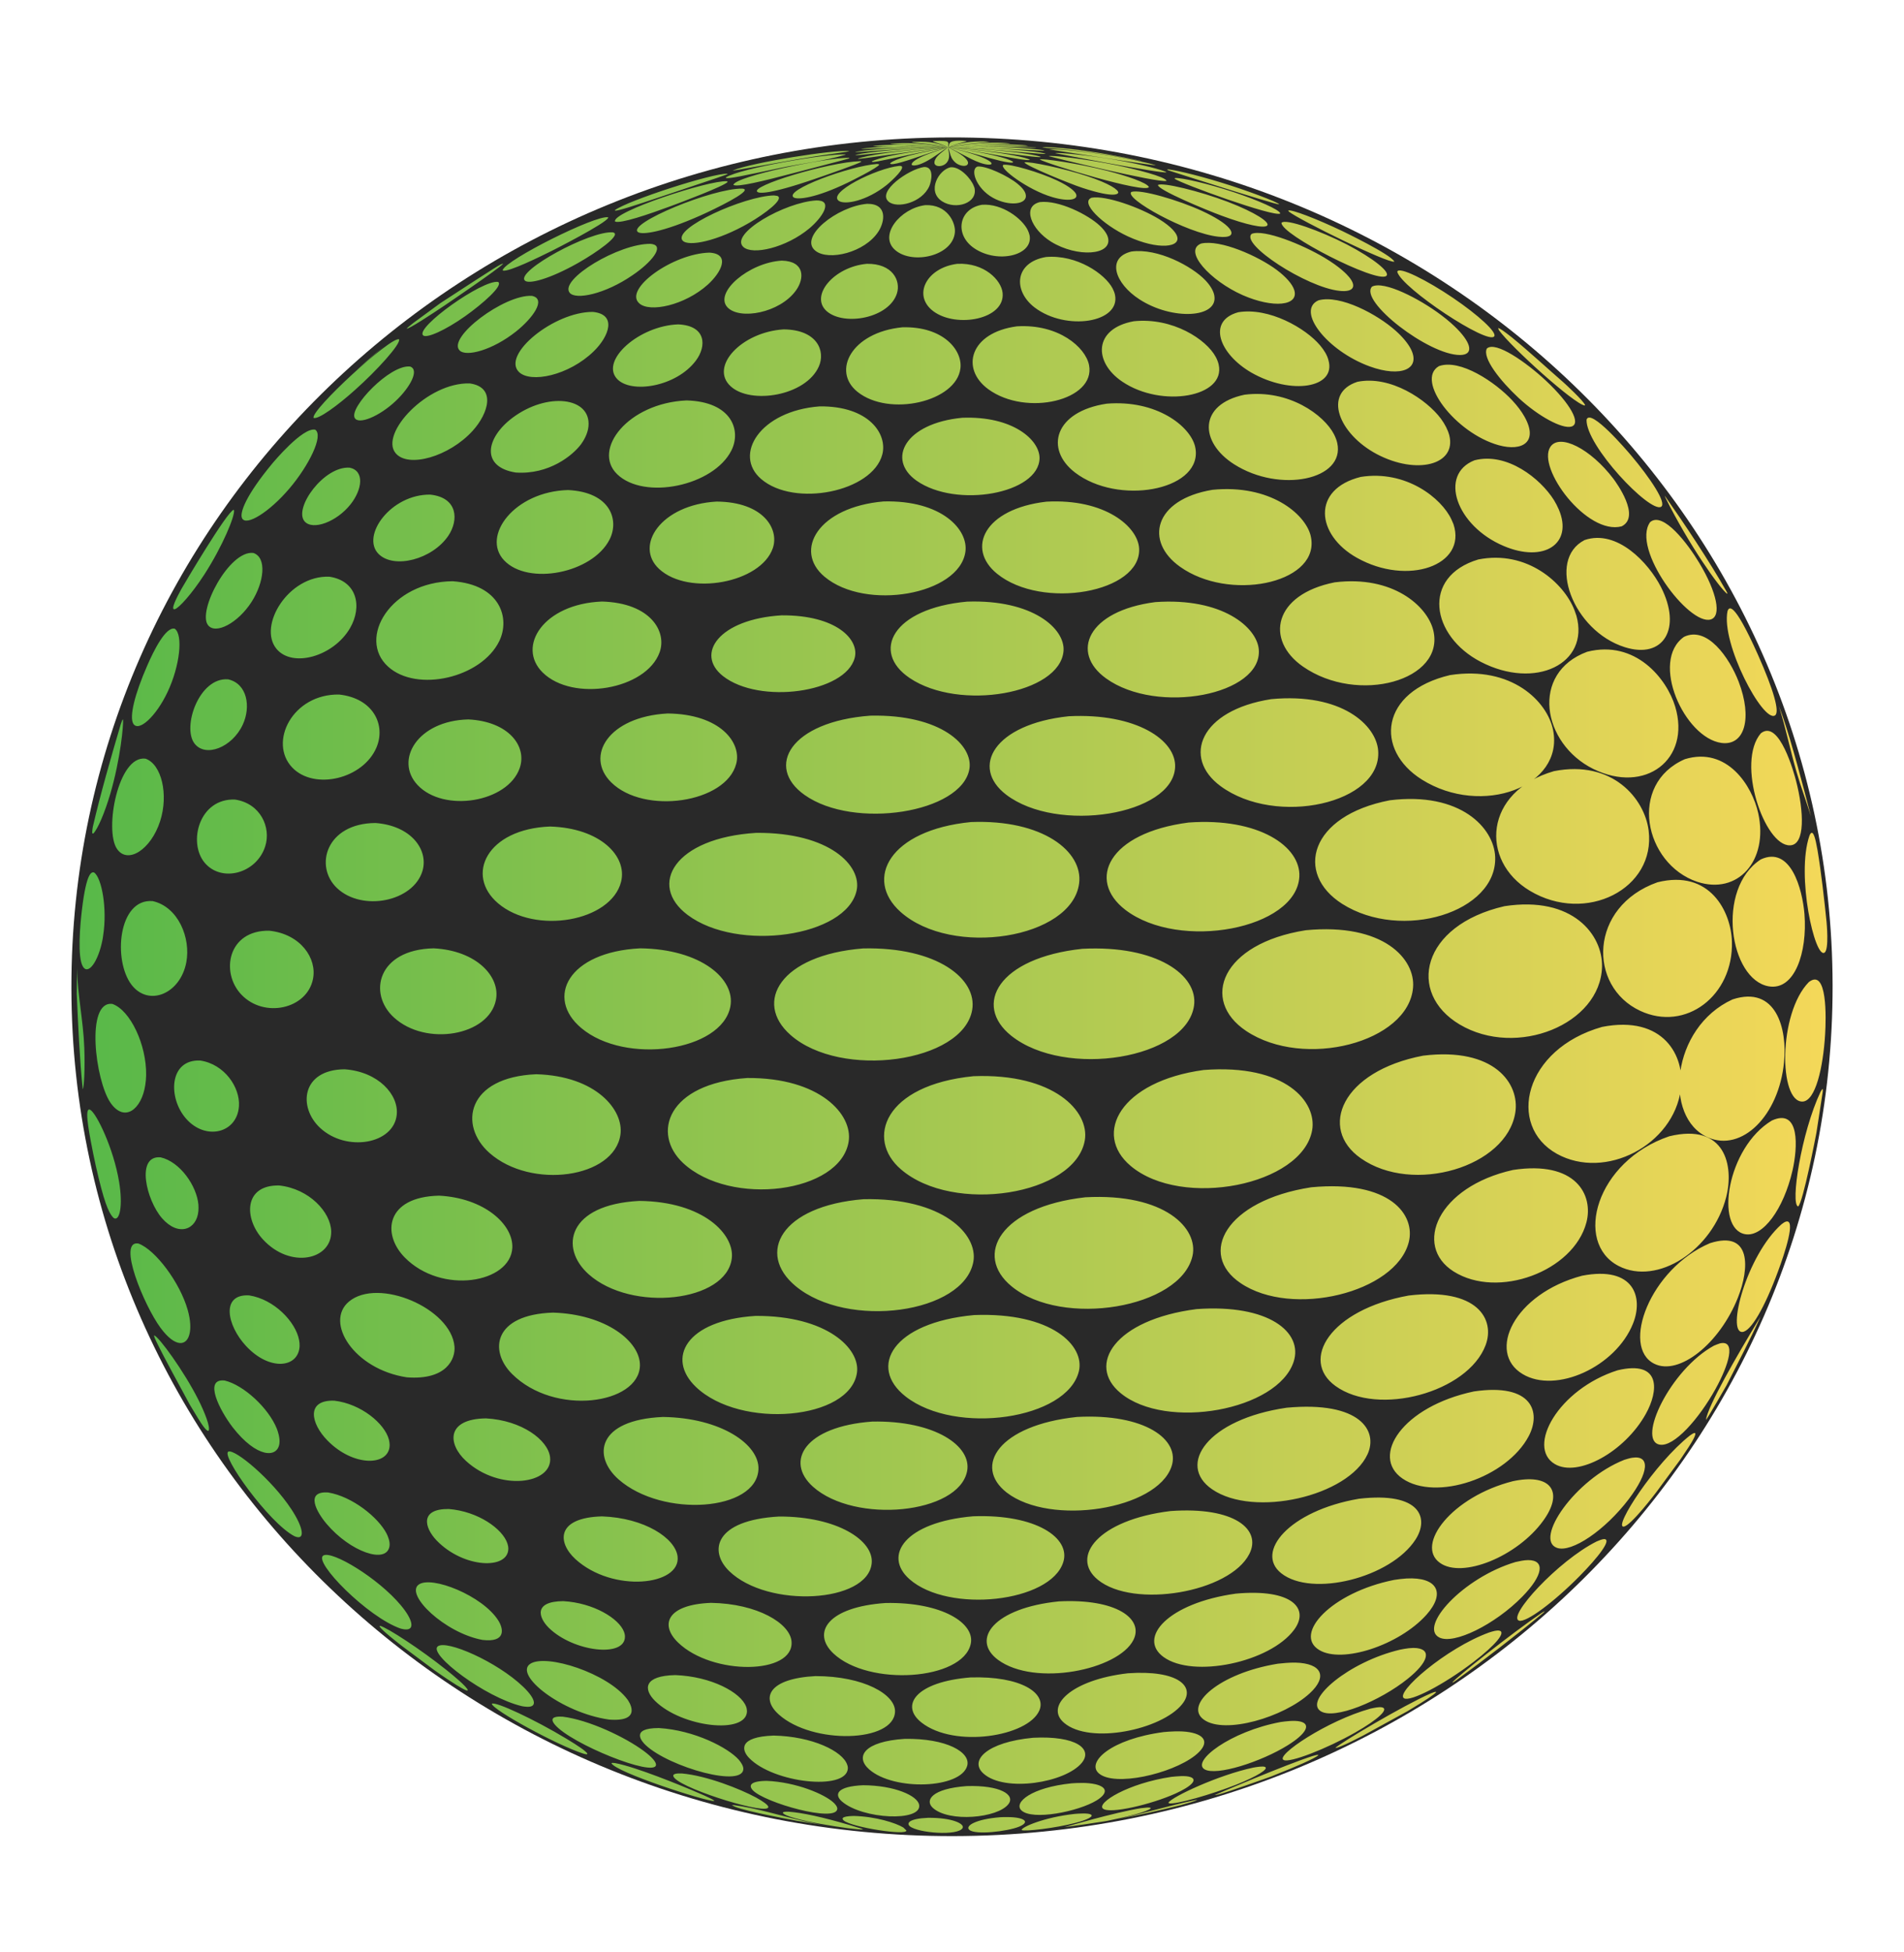 <svg xmlns="http://www.w3.org/2000/svg" width="40" height="41" viewBox="0 0 40 41" fill="none"><path d="M20.029 38.558C30.246 38.541 38.516 30.543 38.5 20.692C38.484 10.842 30.189 2.87 19.971 2.886C9.754 2.903 1.484 10.902 1.5 20.752C1.516 30.602 9.811 38.574 20.029 38.558Z" fill="#292929"></path><path d="M9.345 6.412C9.063 6.601 8.584 6.917 8.543 6.901C8.564 6.879 8.576 6.866 8.655 6.805L8.69 6.777L9.256 6.363C10.509 5.547 10.509 5.547 10.572 5.537C10.484 5.642 9.355 6.404 9.345 6.412ZM9.771 6.641C10.139 6.381 10.585 5.989 10.463 5.92C10.134 5.871 8.721 6.879 8.888 7.042C8.959 7.113 9.355 6.935 9.771 6.641ZM10.839 6.963C11.184 6.69 11.491 6.277 11.174 6.213C10.59 6.182 9.385 7.093 9.657 7.361C9.796 7.498 10.344 7.355 10.839 6.963ZM20.177 7.735C20.223 7.358 19.822 6.85 18.957 6.873C17.887 6.978 17.469 7.794 18.016 8.23C18.681 8.761 20.094 8.437 20.177 7.735ZM22.879 7.667C22.805 7.292 22.237 6.799 21.364 6.853C20.38 6.983 20.17 7.74 20.763 8.174C21.56 8.755 23.023 8.406 22.879 7.667ZM25.542 7.498C25.346 7.128 24.636 6.662 23.82 6.746C22.973 6.899 22.967 7.605 23.579 8.016C24.408 8.574 25.752 8.337 25.603 7.659C25.593 7.608 25.567 7.544 25.542 7.498ZM27.733 7.253C27.429 6.891 26.66 6.45 26.014 6.557C25.352 6.738 25.613 7.434 26.29 7.825C27.125 8.302 28.078 8.149 27.908 7.562C27.883 7.463 27.822 7.358 27.733 7.253ZM29.326 6.95C28.938 6.601 28.154 6.182 27.698 6.307C27.221 6.524 27.878 7.368 28.776 7.695C29.435 7.934 29.861 7.751 29.635 7.32C29.575 7.207 29.463 7.072 29.326 6.95ZM30.272 6.613C29.826 6.277 29.075 5.887 28.824 6.019C28.542 6.317 30.013 7.46 30.675 7.455C30.954 7.452 30.926 7.225 30.607 6.901C30.544 6.838 30.434 6.733 30.272 6.613ZM12.475 7.376C12.797 7.062 12.967 6.598 12.452 6.55C11.64 6.547 10.54 7.442 10.899 7.809C11.143 8.054 11.95 7.888 12.475 7.376ZM14.62 7.572C14.846 7.271 14.841 6.838 14.248 6.812C13.428 6.84 12.612 7.565 12.959 7.952C13.248 8.276 14.207 8.126 14.62 7.572ZM17.202 7.697C17.347 7.373 17.169 6.922 16.462 6.917C15.576 6.973 14.899 7.702 15.351 8.113C15.769 8.498 16.926 8.317 17.202 7.697ZM30.526 6.256C29.993 5.894 29.379 5.581 29.354 5.708C29.445 6.05 31.274 7.261 31.393 7.06C31.444 6.973 31.063 6.621 30.526 6.256ZM7.496 7.766L7.455 7.802C7.638 7.644 7.884 7.432 8.066 7.271C7.8 7.493 7.618 7.656 7.496 7.766ZM6.083 10.255C6.484 9.783 6.806 9.143 6.621 9.023C6.357 8.97 5.743 9.707 5.718 9.737C5.167 10.4 5.033 10.768 5.084 10.88C5.165 11.063 5.662 10.752 6.083 10.255ZM7.366 10.589C7.61 10.28 7.663 9.888 7.346 9.821C6.803 9.783 6.164 10.673 6.398 10.948C6.568 11.147 7.075 10.959 7.366 10.589ZM20.281 11.591C20.35 11.127 19.789 10.5 18.564 10.53C17.192 10.648 16.662 11.558 17.322 12.111C18.186 12.836 20.149 12.491 20.281 11.591ZM23.931 11.517C23.906 11.061 23.216 10.467 21.983 10.535C20.677 10.686 20.291 11.515 20.946 12.048C21.89 12.815 23.982 12.443 23.931 11.517ZM27.533 11.242C27.414 10.785 26.676 10.166 25.471 10.286C24.238 10.492 24.043 11.372 24.791 11.902C25.816 12.632 27.647 12.262 27.551 11.344C27.548 11.313 27.54 11.272 27.533 11.242ZM30.493 10.91C30.285 10.461 29.537 9.865 28.588 10.015C27.546 10.273 27.649 11.234 28.507 11.714C29.569 12.31 30.82 11.877 30.536 11.01C30.523 10.979 30.505 10.941 30.493 10.91ZM32.646 10.502C32.362 10.048 31.657 9.49 30.977 9.666C30.221 9.964 30.589 11.043 31.591 11.466C32.438 11.826 33.054 11.418 32.748 10.699C32.722 10.637 32.681 10.558 32.646 10.502ZM33.894 10.053C33.417 9.424 32.763 9.092 32.57 9.385C32.281 9.826 33.338 11.247 34.069 11.053C34.477 10.847 33.955 10.135 33.894 10.053ZM9.421 11.247C9.636 10.926 9.624 10.449 9.038 10.387C8.211 10.377 7.579 11.252 7.952 11.632C8.277 11.958 9.086 11.747 9.421 11.247ZM12.804 11.334C13.015 10.926 12.83 10.334 11.934 10.291C10.806 10.321 10.108 11.257 10.59 11.767C11.097 12.303 12.442 12.037 12.804 11.334ZM16.236 11.51C16.373 11.107 16.038 10.54 15.054 10.533C13.885 10.599 13.319 11.459 13.847 11.948C14.468 12.522 15.985 12.244 16.236 11.51ZM34.267 9.564C34.181 9.462 33.414 8.564 33.331 8.812C33.31 9.357 34.662 10.775 34.896 10.643C35.025 10.569 34.66 10.03 34.267 9.564ZM3.521 14.531C3.778 13.988 3.851 13.33 3.671 13.203C3.483 13.154 3.227 13.667 3.093 13.978C2.829 14.58 2.717 15.044 2.798 15.194C2.908 15.386 3.278 15.047 3.521 14.531ZM5.099 15.22C5.276 14.84 5.193 14.355 4.792 14.266C4.183 14.218 3.821 15.271 4.087 15.615C4.318 15.914 4.876 15.697 5.099 15.22ZM20.365 16.151C20.451 15.659 19.774 14.996 18.283 15.029C16.606 15.154 16.066 16.102 16.903 16.694C17.938 17.428 20.205 17.071 20.365 16.151ZM24.687 16.115C24.718 15.544 23.87 14.97 22.453 15.041C20.88 15.207 20.38 16.11 21.139 16.689C22.214 17.508 24.634 17.115 24.687 16.115ZM28.953 15.763C28.913 15.23 28.187 14.542 26.706 14.682C25.204 14.916 24.832 15.911 25.641 16.508C26.81 17.37 29.037 16.87 28.953 15.763ZM32.628 15.332C32.509 14.73 31.758 13.976 30.462 14.177C28.991 14.524 28.877 15.745 29.869 16.37C31.132 17.163 32.862 16.515 32.628 15.332ZM35.193 14.838C35.018 14.256 34.361 13.43 33.344 13.687C32.144 14.131 32.395 15.615 33.473 16.148C34.563 16.684 35.527 15.949 35.193 14.838ZM36.527 14.317C36.331 13.81 35.865 13.139 35.378 13.374C34.657 13.881 35.385 15.495 36.166 15.602C36.656 15.666 36.818 15.08 36.527 14.317ZM7.909 15.697C8.11 15.223 7.841 14.662 7.123 14.585C6.144 14.57 5.634 15.59 6.141 16.12C6.606 16.602 7.63 16.357 7.909 15.697ZM10.917 16.133C11.08 15.671 10.684 15.149 9.839 15.108C8.772 15.133 8.282 15.962 8.772 16.485C9.322 17.071 10.664 16.852 10.917 16.133ZM15.467 16.039C15.582 15.605 15.143 14.996 14.027 14.983C12.779 15.049 12.284 15.88 12.84 16.429C13.535 17.117 15.254 16.862 15.467 16.039ZM36.93 13.746C36.402 12.565 36.319 12.764 36.293 12.831C36.149 13.509 37.041 15.184 37.29 15.024C37.394 14.957 37.262 14.491 36.93 13.746ZM11.595 5.267C11.605 5.262 12.733 4.691 12.779 4.571L12.774 4.563C12.513 4.512 10.631 5.453 10.56 5.672L10.567 5.683C10.694 5.711 11.328 5.399 11.595 5.267ZM12.142 5.524C12.543 5.297 13.028 4.951 12.898 4.887L12.873 4.879C12.386 4.846 10.846 5.688 11.024 5.889C11.097 5.978 11.546 5.861 12.142 5.524ZM21.063 6.149C21.035 5.884 20.682 5.514 20.114 5.54C19.46 5.621 19.163 6.208 19.612 6.539C20.094 6.894 21.121 6.708 21.063 6.149ZM23.373 6.055C23.213 5.751 22.622 5.343 21.976 5.397C21.311 5.509 21.278 6.108 21.737 6.458C22.397 6.958 23.546 6.777 23.424 6.19C23.416 6.149 23.393 6.093 23.373 6.055ZM25.324 5.887C25.042 5.591 24.324 5.206 23.769 5.282C23.236 5.412 23.421 5.953 23.939 6.287C24.624 6.731 25.595 6.682 25.511 6.208C25.496 6.113 25.428 5.996 25.324 5.887ZM26.82 5.667C26.43 5.376 25.638 5.025 25.235 5.114C24.844 5.267 25.43 5.899 26.107 6.198C26.747 6.478 27.294 6.425 27.19 6.091C27.152 5.968 27.018 5.815 26.82 5.667ZM27.825 5.412C27.36 5.134 26.556 4.81 26.298 4.91C26.041 5.119 27.452 6.037 28.142 6.108C28.428 6.139 28.509 6.022 28.344 5.82C28.296 5.762 28.154 5.609 27.825 5.412ZM13.289 5.779C13.69 5.507 13.953 5.178 13.71 5.127L13.667 5.121C13.002 5.111 11.747 5.869 11.967 6.147C12.092 6.305 12.711 6.177 13.289 5.779ZM14.871 5.976C15.15 5.723 15.356 5.333 14.905 5.305C14.133 5.325 13.098 6.07 13.428 6.369C13.646 6.57 14.384 6.414 14.871 5.976ZM16.723 6.098C16.906 5.843 16.906 5.484 16.424 5.473C15.731 5.514 14.996 6.144 15.282 6.453C15.539 6.726 16.383 6.573 16.723 6.098ZM18.843 6.162C18.927 5.897 18.755 5.532 18.212 5.54C17.519 5.601 17.002 6.215 17.37 6.537C17.738 6.853 18.678 6.682 18.843 6.162ZM28.296 5.134C27.743 4.849 27.005 4.581 26.922 4.68C26.914 4.928 28.907 5.943 29.12 5.797C29.227 5.726 28.859 5.428 28.296 5.134ZM28.197 4.851C27.657 4.594 27.137 4.395 27.064 4.42L27.074 4.441C27.282 4.614 29.174 5.542 29.293 5.494C29.222 5.343 28.207 4.856 28.197 4.851ZM7.458 8.189C7.917 7.781 8.421 7.225 8.384 7.126C8.219 7.054 6.524 8.613 6.588 8.776C6.687 8.814 7.1 8.511 7.458 8.189ZM8.315 8.419C8.619 8.131 8.817 7.763 8.614 7.697C8.188 7.654 7.326 8.564 7.453 8.778C7.536 8.924 7.973 8.743 8.315 8.419ZM21.839 9.62C21.841 9.24 21.281 8.732 20.216 8.773C19.013 8.888 18.623 9.645 19.252 10.092C20.091 10.683 21.831 10.367 21.839 9.62ZM25.106 9.373C24.999 8.944 24.294 8.393 23.252 8.477C22.151 8.641 21.943 9.431 22.584 9.923C23.487 10.614 25.194 10.306 25.121 9.464C25.118 9.439 25.113 9.401 25.106 9.373ZM28.025 9.12C27.817 8.715 27.076 8.171 26.145 8.289C25.172 8.493 25.197 9.286 25.927 9.75C26.889 10.362 28.266 10.076 28.093 9.301C28.081 9.245 28.053 9.174 28.025 9.12ZM30.27 8.791C29.975 8.396 29.214 7.876 28.517 8.018C27.781 8.258 28.126 9.112 28.923 9.536C29.762 9.979 30.604 9.763 30.447 9.14C30.417 9.028 30.358 8.911 30.27 8.791ZM31.771 8.409C31.413 8.024 30.675 7.529 30.229 7.689C29.727 7.983 30.574 9.097 31.487 9.35C31.987 9.487 32.324 9.278 32.027 8.75C31.966 8.641 31.88 8.526 31.771 8.409ZM9.928 9.049C10.263 8.681 10.428 8.131 9.87 8.052C8.975 8.024 7.973 9.105 8.31 9.515C8.574 9.837 9.436 9.589 9.928 9.049ZM12.208 9.327C12.249 9.271 12.348 9.12 12.363 8.952C12.419 8.335 11.496 8.23 10.77 8.771C10.2 9.197 10.098 9.806 10.834 9.923C11.541 9.972 12.041 9.554 12.208 9.327ZM15.366 9.459C15.579 9.033 15.368 8.434 14.422 8.409C13.19 8.465 12.437 9.444 12.964 9.957C13.532 10.51 14.991 10.206 15.366 9.459ZM18.536 9.543C18.648 9.112 18.252 8.523 17.22 8.534C15.965 8.628 15.399 9.551 15.99 10.059C16.688 10.66 18.331 10.329 18.536 9.543ZM32.476 7.993C32.07 7.613 31.416 7.151 31.236 7.32C31.137 7.516 31.515 7.995 31.905 8.358C32.321 8.743 32.816 9.01 33.009 8.959C33.227 8.901 32.993 8.477 32.476 7.993ZM32.841 8.026C32.524 7.751 32.114 7.373 31.789 7.108L31.768 7.09C31.583 6.945 31.51 6.894 31.474 6.889L31.487 6.93C31.751 7.297 33.077 8.49 33.293 8.516L33.3 8.508C33.273 8.421 32.884 8.064 32.841 8.026ZM4.292 12.066C4.68 11.464 4.939 10.831 4.916 10.714L4.909 10.706C4.774 10.732 3.843 12.31 3.836 12.326L3.808 12.374C3.734 12.509 3.562 12.828 3.676 12.792C3.762 12.764 4.024 12.479 4.292 12.066ZM5.287 12.637C5.545 12.234 5.614 11.709 5.322 11.612C4.817 11.55 4.14 12.838 4.371 13.129C4.531 13.333 5.003 13.081 5.287 12.637ZM22.343 13.672C22.381 13.205 21.699 12.586 20.317 12.634C18.749 12.777 18.293 13.687 19.11 14.238C20.152 14.942 22.267 14.572 22.343 13.672ZM26.445 13.636C26.404 13.177 25.686 12.545 24.271 12.644C22.846 12.828 22.48 13.703 23.236 14.246C24.309 15.019 26.528 14.595 26.445 13.636ZM30.11 13.233C29.983 12.726 29.26 12.078 28.04 12.229C26.754 12.484 26.574 13.44 27.37 13.996C28.529 14.804 30.371 14.289 30.11 13.233ZM33.075 12.808C32.854 12.244 32.083 11.545 31.056 11.749C29.854 12.111 30.064 13.358 31.109 13.899C32.255 14.493 33.399 13.94 33.118 12.93C33.105 12.892 33.087 12.843 33.075 12.808ZM34.893 12.326C34.635 11.821 33.973 11.109 33.29 11.341C32.484 11.754 33.044 13.249 34.135 13.591C34.949 13.848 35.34 13.198 34.893 12.326ZM7.354 13.19C7.615 12.739 7.503 12.198 6.92 12.111C6.06 12.076 5.414 13.142 5.807 13.624C6.141 14.032 7.006 13.787 7.354 13.19ZM10.489 13.463C10.722 12.984 10.511 12.277 9.51 12.206C8.208 12.216 7.496 13.407 8.155 14.001C8.759 14.547 10.113 14.236 10.489 13.463ZM13.857 13.7C14.014 13.272 13.679 12.662 12.647 12.632C11.419 12.68 10.849 13.575 11.399 14.121C12.033 14.748 13.573 14.483 13.857 13.7ZM17.956 13.815C18.057 13.435 17.578 12.915 16.421 12.922C15.107 13.001 14.598 13.731 15.188 14.197C15.954 14.799 17.763 14.549 17.956 13.815ZM35.697 11.818C35.461 11.423 34.939 10.734 34.667 10.964C34.264 11.525 35.482 13.142 35.938 13.009C36.172 12.943 36.073 12.44 35.697 11.818ZM36.268 12.415C35.915 11.79 35.383 10.994 34.972 10.408L34.992 10.459C35.484 11.446 36.113 12.333 36.281 12.468L36.291 12.463L36.268 12.415ZM2.317 16.671C2.532 15.934 2.596 15.223 2.585 15.108C2.568 15.118 2.568 15.118 2.535 15.215C2.345 15.855 2.101 16.709 1.951 17.36L1.944 17.4C1.936 17.464 1.936 17.474 1.939 17.5L1.959 17.505C2.05 17.418 2.2 17.069 2.317 16.671ZM3.364 17.245C3.544 16.686 3.395 16.049 3.057 15.932C2.481 15.855 2.19 17.428 2.456 17.824C2.679 18.158 3.171 17.844 3.364 17.245ZM22.671 18.548C22.754 17.882 21.907 17.204 20.398 17.263C18.689 17.431 18.146 18.459 18.919 19.15C20 20.114 22.526 19.711 22.671 18.548ZM27.297 18.41C27.33 17.78 26.45 17.166 24.971 17.273C23.287 17.49 22.825 18.479 23.642 19.107C24.778 19.976 27.239 19.509 27.297 18.41ZM31.411 17.992C31.386 17.388 30.683 16.622 29.197 16.806C27.513 17.13 27.195 18.344 28.197 18.981C29.448 19.774 31.459 19.157 31.411 17.992ZM34.635 17.439C34.551 16.776 33.879 15.952 32.646 16.194C31.175 16.62 31.086 18.076 32.139 18.706C33.318 19.412 34.789 18.665 34.635 17.439ZM36.938 17.079C36.811 16.498 36.281 15.674 35.398 15.942C34.193 16.465 34.543 18.142 35.654 18.517C36.509 18.8 37.156 18.076 36.938 17.079ZM5.571 17.775C5.7 17.375 5.472 16.872 4.939 16.791C4.188 16.758 3.945 17.683 4.295 18.112C4.65 18.543 5.388 18.346 5.571 17.775ZM8.876 18.288C9.005 17.847 8.64 17.339 7.889 17.283C6.854 17.288 6.593 18.191 7.082 18.652C7.613 19.15 8.685 18.933 8.876 18.288ZM13.048 18.517C13.182 17.982 12.614 17.388 11.554 17.357C10.23 17.408 9.766 18.375 10.463 18.969C11.242 19.632 12.837 19.354 13.048 18.517ZM17.996 18.701C18.108 18.186 17.436 17.479 15.889 17.49C14.171 17.594 13.603 18.581 14.445 19.213C15.495 20.002 17.786 19.672 17.996 18.701ZM37.731 16.393C37.696 16.258 37.381 15.09 36.993 15.399C36.468 16.008 37.069 17.77 37.605 17.752C37.929 17.745 37.899 17.041 37.731 16.393ZM37.44 15.011L37.369 14.82L37.381 14.858C37.518 15.299 37.61 15.755 37.739 16.199C37.83 16.518 37.95 16.829 38.046 17.145C37.879 16.5 37.655 15.638 37.44 15.011ZM13.913 4.122C15.247 3.676 15.247 3.676 15.285 3.653V3.648C14.973 3.632 13.182 4.214 12.918 4.413L12.924 4.425C13.012 4.42 13.261 4.341 13.913 4.122ZM14.1 4.326C14.286 4.257 15.216 3.908 15.287 3.821L15.272 3.806C14.894 3.78 12.848 4.451 12.921 4.652C13.035 4.703 13.623 4.502 14.1 4.326ZM14.727 4.52C15.011 4.392 15.784 4.02 15.625 3.966L15.597 3.961C14.973 3.948 13.167 4.698 13.403 4.874C13.484 4.933 13.903 4.887 14.727 4.52ZM20.061 4.874C20.076 4.675 19.904 4.29 19.439 4.308C18.909 4.374 18.445 4.951 18.813 5.257C19.178 5.563 20.023 5.374 20.061 4.874ZM21.593 4.836C21.476 4.591 21.055 4.27 20.631 4.3C20.137 4.382 20.043 4.933 20.474 5.218C20.961 5.542 21.704 5.366 21.631 4.946C21.623 4.91 21.608 4.866 21.593 4.836ZM23.104 4.739C22.856 4.507 22.244 4.198 21.846 4.244C21.466 4.333 21.661 4.815 22.082 5.076C22.628 5.412 23.363 5.364 23.279 4.997C23.272 4.961 23.239 4.864 23.104 4.739ZM24.35 4.601C23.946 4.354 23.224 4.099 22.934 4.152C22.676 4.249 23.165 4.719 23.693 4.963C24.327 5.257 24.839 5.201 24.72 4.94C24.7 4.892 24.621 4.767 24.35 4.601ZM25.253 4.43C24.761 4.203 23.964 3.969 23.769 4.03C23.602 4.16 24.928 4.9 25.598 4.971C25.849 4.999 25.937 4.928 25.821 4.79C25.732 4.685 25.524 4.555 25.253 4.43ZM25.79 4.237C25.194 4.01 24.416 3.823 24.327 3.885C24.319 3.987 25.346 4.413 25.671 4.532C26.181 4.721 26.561 4.803 26.622 4.736C26.683 4.673 26.389 4.466 25.79 4.237ZM15.739 4.68C16.069 4.489 16.487 4.175 16.33 4.114L16.259 4.104C15.632 4.117 14.131 4.795 14.339 5.05C14.455 5.19 15.079 5.063 15.739 4.68ZM17.005 4.795C17.268 4.573 17.491 4.237 17.2 4.211L17.152 4.209C16.492 4.244 15.323 4.91 15.615 5.185C15.805 5.364 16.512 5.206 17.005 4.795ZM18.455 4.861C18.587 4.657 18.653 4.277 18.219 4.28C17.585 4.333 16.766 4.984 17.134 5.269C17.413 5.484 18.171 5.303 18.455 4.861ZM25.927 4.038C25.369 3.852 24.811 3.727 24.684 3.739L24.677 3.752C24.788 3.849 26.769 4.566 26.896 4.484C26.894 4.407 26.392 4.193 25.927 4.038ZM25.656 3.834C25.075 3.655 24.624 3.558 24.52 3.556L24.535 3.574C24.553 3.581 26.749 4.285 26.876 4.293C26.848 4.242 26.166 3.989 25.656 3.834ZM22.838 3.173C22.341 3.102 21.922 3.079 21.895 3.094C21.92 3.099 21.927 3.099 21.986 3.107C22.666 3.155 23.335 3.25 23.987 3.385L23.964 3.377C23.957 3.377 23.414 3.255 22.838 3.173ZM16.398 3.408C16.946 3.308 17.304 3.257 17.59 3.217C17.806 3.186 17.814 3.183 17.837 3.176V3.173C17.524 3.14 15.817 3.408 15.396 3.579C15.414 3.584 15.414 3.584 16.398 3.408ZM16.388 3.528C16.845 3.431 17.311 3.385 17.76 3.25V3.242C17.349 3.227 15.574 3.528 15.252 3.724V3.739C15.346 3.75 15.546 3.706 16.388 3.528ZM16.632 3.645C17.826 3.334 17.826 3.334 17.847 3.321L17.831 3.313C17.349 3.313 15.47 3.696 15.407 3.88C15.467 3.943 16.071 3.793 16.632 3.645ZM20.456 3.903C20.403 3.76 20.175 3.497 19.972 3.512C19.721 3.563 19.462 4.017 19.794 4.229C20.081 4.413 20.548 4.267 20.472 3.943L20.456 3.903ZM21.38 3.862C21.174 3.691 20.71 3.477 20.538 3.497C20.373 3.548 20.502 3.954 20.857 4.152C21.189 4.339 21.59 4.3 21.549 4.089C21.542 4.04 21.504 3.964 21.38 3.862ZM22.207 3.79C21.841 3.617 21.22 3.436 21.08 3.461C20.971 3.52 21.59 3.989 22.11 4.14C22.437 4.237 22.671 4.201 22.602 4.066C22.577 4.022 22.493 3.925 22.207 3.79ZM22.841 3.699C22.346 3.535 21.61 3.382 21.522 3.41C21.539 3.477 22.496 3.867 22.742 3.946C23.439 4.173 23.487 4.063 23.492 4.048C23.505 3.989 23.307 3.854 22.841 3.699ZM23.267 3.589C22.63 3.426 21.879 3.321 21.844 3.349C21.988 3.441 24.066 4.073 24.137 3.928C24.096 3.836 23.67 3.693 23.267 3.589ZM17.134 3.752C17.342 3.681 18.027 3.443 18.093 3.398L18.087 3.387L18.067 3.385C17.41 3.405 15.721 3.913 15.916 4.033C15.95 4.056 16.137 4.096 17.134 3.752ZM17.814 3.834C17.821 3.831 18.455 3.52 18.473 3.454L18.43 3.443C17.857 3.482 16.454 3.997 16.675 4.147C16.756 4.198 17.134 4.163 17.814 3.834ZM18.625 3.887C18.732 3.801 19.064 3.494 18.914 3.484H18.889C18.415 3.533 17.365 4.05 17.626 4.221C17.755 4.305 18.209 4.219 18.625 3.887ZM19.523 3.91C19.564 3.818 19.637 3.497 19.412 3.507C19.087 3.556 18.42 4.02 18.668 4.234C18.841 4.385 19.366 4.262 19.523 3.91ZM23.467 3.472C22.828 3.341 22.075 3.252 22.032 3.28C22.049 3.288 24.332 3.849 24.507 3.798C24.487 3.711 23.858 3.553 23.467 3.472ZM23.421 3.354C22.841 3.255 22.207 3.196 22.168 3.217C22.189 3.222 24.423 3.653 24.507 3.619C24.449 3.574 23.974 3.449 23.421 3.354ZM23.13 3.237C22.607 3.158 22.118 3.125 22.042 3.137C22.059 3.143 24.238 3.479 24.276 3.472L24.266 3.466C24.129 3.421 23.645 3.313 23.13 3.237ZM19.949 3.01C19.934 3.038 19.931 3.069 19.921 3.097L19.926 3.094C20.015 3.053 20.091 3.028 20.238 2.987C20.291 2.972 20.299 2.972 20.307 2.967V2.964C20.302 2.962 19.995 2.923 19.949 3.01ZM19.721 3.013C19.832 3.051 19.888 3.079 19.919 3.097V3.094C19.916 3.061 19.929 3.03 19.924 3L19.901 2.974C19.843 2.951 19.614 2.956 19.599 2.969C19.602 2.974 19.602 2.974 19.721 3.013ZM19.503 3.025C19.731 3.053 19.863 3.084 19.919 3.097C19.721 3.018 19.579 2.962 19.191 2.979C19.16 2.982 19.16 2.982 19.15 2.984C19.158 2.987 19.168 2.99 19.264 3C19.318 3.005 19.406 3.013 19.503 3.025ZM19.31 3.046C19.632 3.064 19.832 3.086 19.919 3.097C19.731 3.064 19.229 2.972 18.719 3.018L18.704 3.023C18.904 3.043 19.107 3.033 19.31 3.046ZM19.165 3.069C19.556 3.074 19.812 3.089 19.919 3.097C18.907 2.997 18.404 3.058 18.349 3.066L18.344 3.069C18.618 3.094 18.892 3.066 19.165 3.069ZM19.072 3.097C19.508 3.086 19.794 3.094 19.919 3.097C18.653 3.033 18.1 3.125 18.095 3.125L18.093 3.127C18.118 3.13 18.174 3.13 18.379 3.12C18.572 3.112 18.81 3.102 19.072 3.097ZM20.576 3.043C20.375 3.053 20.172 3.071 19.921 3.097H19.936C20.441 3.064 20.827 3.058 21.362 3.064C21.557 3.066 21.573 3.064 21.598 3.061C21.517 3.041 21.058 3.018 20.576 3.043ZM20.393 3.025C20.213 3.046 20.053 3.074 19.919 3.099L19.931 3.097C20.34 3.048 20.672 3.03 21.078 3.02C21.192 3.018 21.205 3.015 21.227 3.015C21.187 3 20.801 2.979 20.393 3.025ZM20.183 3.013C20.084 3.035 19.995 3.069 19.919 3.097L19.926 3.094C20.157 3.046 20.37 3.015 20.685 2.99C20.766 2.982 20.773 2.982 20.789 2.979C20.776 2.974 20.451 2.951 20.183 3.013ZM19.039 3.125C19.495 3.099 19.782 3.097 19.921 3.097C18.519 3.079 17.971 3.188 17.966 3.191C17.978 3.199 18.085 3.191 18.392 3.168C18.536 3.158 18.782 3.14 19.039 3.125ZM19.064 3.155C19.51 3.115 19.787 3.102 19.921 3.097C18.557 3.125 18.004 3.239 17.966 3.257C17.994 3.262 18.067 3.257 18.425 3.219C18.651 3.196 18.846 3.176 19.064 3.155ZM19.148 3.186C19.432 3.145 19.683 3.117 19.919 3.097H19.904C18.399 3.183 18.022 3.331 18.022 3.331C18.047 3.341 18.047 3.341 19.148 3.186ZM19.939 3.239C19.936 3.191 19.919 3.145 19.919 3.097L19.916 3.099C19.812 3.173 19.696 3.26 19.655 3.334C19.589 3.454 19.67 3.482 19.708 3.487C19.794 3.5 19.954 3.438 19.939 3.239ZM20.167 3.232C20.096 3.186 20.023 3.148 19.919 3.097V3.099C19.949 3.168 19.957 3.245 19.99 3.311C20 3.331 20.025 3.375 20.076 3.418C20.167 3.492 20.309 3.507 20.332 3.443C20.345 3.418 20.347 3.352 20.167 3.232ZM20.39 3.219C20.203 3.16 20.005 3.117 19.919 3.097L19.924 3.099C20.149 3.191 20.352 3.331 20.581 3.415C20.707 3.461 20.845 3.477 20.829 3.428C20.824 3.398 20.72 3.321 20.39 3.219ZM20.576 3.199C20.322 3.15 20.081 3.117 19.919 3.097L19.929 3.099C20.109 3.135 20.236 3.166 20.566 3.257C20.839 3.334 21.25 3.451 21.286 3.405C21.258 3.357 20.966 3.273 20.576 3.199ZM20.71 3.173C20.474 3.145 20.216 3.12 19.921 3.097L19.934 3.099C20.299 3.143 20.545 3.186 20.982 3.265C21.341 3.331 21.598 3.377 21.638 3.357C21.562 3.303 21.113 3.222 20.71 3.173ZM20.789 3.145C20.525 3.125 20.241 3.109 19.919 3.097H19.934C20.39 3.127 20.715 3.166 21.273 3.237C21.623 3.283 21.811 3.306 21.867 3.298C21.831 3.262 21.362 3.188 20.789 3.145ZM19.3 3.209C19.609 3.143 19.802 3.112 19.921 3.097L19.906 3.099C18.567 3.237 18.316 3.387 18.313 3.39C18.336 3.415 18.336 3.415 19.3 3.209ZM19.488 3.227C19.665 3.166 19.792 3.127 19.921 3.097L19.911 3.099C18.942 3.262 18.706 3.4 18.699 3.436C18.747 3.479 19.026 3.385 19.488 3.227ZM19.701 3.237C19.787 3.176 19.843 3.135 19.919 3.097L19.911 3.099C19.054 3.349 19.155 3.466 19.158 3.466C19.163 3.469 19.277 3.538 19.701 3.237ZM20.809 3.115C20.533 3.102 20.251 3.097 19.919 3.097H19.936C20.469 3.112 20.847 3.14 21.489 3.199C21.806 3.227 21.905 3.234 21.968 3.232C21.922 3.196 21.349 3.137 20.809 3.115ZM20.768 3.084C20.507 3.081 20.236 3.084 19.919 3.097H19.936C20.434 3.094 20.829 3.107 21.501 3.145C21.826 3.163 21.9 3.168 21.943 3.163C21.91 3.14 21.39 3.092 20.768 3.084ZM21.768 3.094C21.162 3.058 20.545 3.058 19.919 3.097H19.934C20.527 3.071 20.969 3.081 21.484 3.094C21.715 3.099 21.73 3.099 21.763 3.097L21.768 3.094ZM8.421 33.711C7.947 33.142 6.976 32.556 6.793 32.666C6.573 32.795 7.729 33.966 8.419 34.201C8.45 34.208 8.49 34.218 8.52 34.218C8.716 34.229 8.675 34.014 8.421 33.711ZM20.393 34.525C20.492 34.091 19.794 33.64 18.605 33.663C17.385 33.747 17.048 34.287 17.509 34.723C18.252 35.422 20.221 35.287 20.393 34.525ZM23.812 34.438C24.033 33.997 23.457 33.568 22.247 33.629C20.878 33.767 20.39 34.428 20.966 34.856C21.742 35.427 23.495 35.07 23.812 34.438ZM27.188 34.224C27.518 33.777 27.145 33.359 25.965 33.466C24.54 33.663 23.891 34.395 24.444 34.797C25.065 35.249 26.681 34.91 27.188 34.224ZM29.965 33.913C30.378 33.451 30.196 33.114 29.549 33.148C29.471 33.153 29.366 33.165 29.288 33.178C27.962 33.443 27.168 34.318 27.713 34.649C28.192 34.943 29.392 34.55 29.965 33.913ZM31.981 33.53C32.418 33.084 32.468 32.762 32.103 32.762C32.014 32.762 31.908 32.788 31.837 32.803C30.731 33.132 29.8 34.165 30.237 34.387C30.541 34.542 31.406 34.117 31.981 33.53ZM33.181 33.102C33.572 32.706 33.881 32.313 33.694 32.321C33.653 32.324 33.587 32.352 33.544 32.37C32.732 32.775 31.647 33.961 31.916 34.035C32.065 34.073 32.633 33.655 33.181 33.102ZM10.468 34.03C10.141 33.51 9.061 33.079 8.794 33.278C8.51 33.489 9.34 34.29 10.134 34.438C10.641 34.499 10.575 34.198 10.468 34.03ZM13.111 34.272C13.007 33.989 12.47 33.66 11.833 33.624C11.204 33.629 11.313 33.969 11.528 34.183C12.043 34.69 13.137 34.818 13.129 34.366C13.129 34.336 13.121 34.298 13.111 34.272ZM16.629 34.471C16.599 34.091 15.911 33.675 14.937 33.66C14.009 33.696 13.857 34.121 14.248 34.496C14.97 35.19 16.685 35.17 16.629 34.471ZM11.896 36.511C11.237 36.113 10.405 35.723 10.332 35.779C10.352 35.912 11.719 36.657 12.257 36.827C12.3 36.84 12.31 36.84 12.333 36.84L12.34 36.825C12.305 36.771 12.155 36.667 11.896 36.511ZM20.32 37.08C20.395 36.797 19.888 36.503 19.008 36.516C18.154 36.57 17.956 36.891 18.262 37.159C18.785 37.615 20.188 37.562 20.32 37.08ZM22.727 37.019C22.965 36.728 22.61 36.447 21.704 36.493C20.735 36.583 20.35 36.973 20.665 37.248C21.113 37.643 22.381 37.439 22.727 37.019ZM25.1 36.871C25.402 36.636 25.359 36.44 24.989 36.376C24.794 36.343 24.57 36.363 24.451 36.373C23.335 36.519 22.818 37.008 23.084 37.24C23.411 37.526 24.601 37.256 25.1 36.871ZM27.053 36.651C27.447 36.406 27.551 36.205 27.312 36.151C27.188 36.123 27.005 36.149 26.906 36.162C25.839 36.361 25.027 36.99 25.306 37.156C25.555 37.302 26.5 36.996 27.053 36.651ZM28.474 36.381C28.961 36.103 29.194 35.881 29.027 35.853C28.966 35.843 28.88 35.863 28.793 35.881C27.883 36.131 26.782 36.871 26.967 36.96C27.094 37.026 27.87 36.725 28.474 36.381ZM28.646 36.442L29.569 35.935L29.625 35.901C29.963 35.698 30.125 35.59 30.171 35.537L30.16 35.527C30.13 35.534 30.117 35.537 30.056 35.562C29.471 35.82 28.159 36.6 28.053 36.707C28.124 36.718 28.639 36.445 28.646 36.442ZM13.532 36.776C13.137 36.48 12.371 36.118 11.82 36.05C11.742 36.047 11.506 36.034 11.655 36.215C11.993 36.621 13.743 37.322 13.781 37.067C13.791 37.008 13.7 36.901 13.532 36.776ZM15.521 36.955C15.3 36.705 14.595 36.335 13.842 36.289C13.218 36.289 13.499 36.588 13.563 36.646C14.052 37.11 15.668 37.569 15.615 37.123C15.607 37.075 15.574 37.019 15.521 36.955ZM17.798 37.059C17.705 36.776 17.063 36.463 16.254 36.447C15.503 36.473 15.579 36.758 15.742 36.922C16.254 37.444 17.763 37.608 17.811 37.148C17.814 37.12 17.809 37.085 17.798 37.059ZM20.223 38.388C20.269 38.299 20.002 38.169 19.495 38.174C19.089 38.192 19.044 38.288 19.112 38.35C19.282 38.495 20.132 38.559 20.223 38.388ZM21.41 38.36C21.552 38.301 21.573 38.24 21.468 38.199C21.339 38.148 21.101 38.158 21.022 38.161C20.489 38.202 20.271 38.347 20.363 38.426C20.487 38.538 21.157 38.462 21.41 38.36ZM22.584 38.283C22.851 38.215 22.985 38.141 22.917 38.105C22.856 38.069 22.648 38.087 22.579 38.092C21.94 38.161 21.456 38.37 21.463 38.431C21.527 38.467 22.184 38.388 22.584 38.283ZM23.548 38.176C23.675 38.148 24.099 38.049 24.175 37.977L24.167 37.962C24.127 37.955 24.086 37.957 23.969 37.972C23.409 38.062 22.374 38.367 22.366 38.37C22.617 38.337 22.952 38.288 23.203 38.248L23.262 38.238C23.338 38.22 23.439 38.202 23.548 38.176ZM16.87 38.238C16.388 38.128 15.914 37.975 15.424 37.908L15.379 37.906C15.447 37.993 16.416 38.176 16.733 38.235C16.931 38.268 17.197 38.309 17.395 38.34H17.39C17.25 38.319 17.081 38.286 16.87 38.238ZM17.852 38.327C17.278 38.158 16.857 38.067 16.568 38.046C16.482 38.044 16.457 38.049 16.444 38.067C16.505 38.212 17.971 38.436 18.131 38.419C18.115 38.406 18.113 38.403 17.852 38.327ZM18.978 38.378C18.823 38.283 18.397 38.146 17.935 38.135C17.659 38.141 17.687 38.197 17.727 38.232C17.897 38.373 19.064 38.556 19.041 38.439L18.978 38.378ZM21.184 37.888C21.339 37.692 21.014 37.485 20.307 37.508C19.574 37.562 19.424 37.807 19.597 37.965C19.939 38.276 20.959 38.179 21.184 37.888ZM23.041 37.807C23.274 37.661 23.267 37.531 23.016 37.47C22.841 37.429 22.633 37.442 22.511 37.45C21.669 37.536 21.291 37.852 21.456 38.016C21.681 38.238 22.655 38.044 23.041 37.807ZM24.697 37.664C25.04 37.508 25.161 37.373 25.012 37.319C24.908 37.281 24.715 37.304 24.608 37.314C23.695 37.45 23.038 37.86 23.17 37.98C23.307 38.1 24.182 37.896 24.697 37.664ZM25.971 37.478C26.412 37.302 26.665 37.144 26.574 37.105C26.528 37.085 26.394 37.108 26.328 37.12C25.593 37.276 24.619 37.735 24.547 37.855L24.558 37.87C24.697 37.901 25.471 37.676 25.971 37.478ZM23.503 38.194C24.04 38.09 24.203 38.056 24.824 37.904L24.842 37.898C24.966 37.865 25.1 37.824 25.149 37.801C25.139 37.796 25.136 37.796 25.04 37.817C24.522 37.931 24.017 38.082 23.503 38.194ZM26.823 37.258C27.201 37.11 27.637 36.922 27.698 36.858C27.68 36.85 27.675 36.848 27.571 36.878C27.046 37.044 25.562 37.674 25.519 37.697C25.585 37.702 25.927 37.582 26.676 37.317L26.711 37.304C26.744 37.289 26.79 37.271 26.823 37.258ZM14.521 37.587C14.331 37.508 13.36 37.103 12.918 37.024C12.87 37.019 12.863 37.019 12.845 37.026C12.921 37.212 14.813 37.827 15.006 37.822C14.993 37.799 14.98 37.781 14.521 37.587ZM15.883 37.748C15.549 37.567 14.844 37.289 14.329 37.243C14.252 37.24 14.078 37.235 14.171 37.34C14.407 37.597 16.175 38.138 16.14 37.942C16.134 37.904 16.041 37.835 15.883 37.748ZM17.512 37.855C17.324 37.679 16.73 37.424 16.104 37.398C15.686 37.404 15.762 37.536 15.812 37.592C16.056 37.858 17.567 38.281 17.59 37.987C17.595 37.939 17.537 37.878 17.512 37.855ZM19.31 37.904C19.28 37.71 18.79 37.493 18.133 37.49C17.583 37.513 17.517 37.684 17.689 37.832C18.123 38.207 19.366 38.261 19.31 37.904ZM6.121 31.694C5.708 31.067 4.944 30.432 4.8 30.483C4.622 30.546 5.649 31.982 6.185 32.26L6.225 32.275C6.413 32.329 6.365 32.064 6.121 31.694ZM22.338 32.803C22.496 32.301 21.773 31.793 20.444 31.842C19.013 31.964 18.544 32.666 19.107 33.163C19.929 33.887 22.075 33.65 22.338 32.803ZM26.247 32.632C26.506 32.125 25.945 31.635 24.591 31.732C23.076 31.916 22.475 32.694 23.064 33.175C23.814 33.787 25.836 33.443 26.247 32.632ZM29.739 32.329C30.026 31.883 29.849 31.322 28.547 31.474C27.079 31.727 26.361 32.597 26.916 33.038C27.561 33.55 29.222 33.132 29.739 32.329ZM32.42 31.936C32.839 31.36 32.611 30.977 31.91 31.082C31.872 31.087 31.822 31.097 31.784 31.105C30.5 31.429 29.727 32.444 30.249 32.819C30.718 33.158 31.878 32.686 32.42 31.936ZM34.219 31.48C34.642 30.919 34.672 30.554 34.29 30.613C34.239 30.62 34.175 30.641 34.125 30.656C33.082 31.067 32.225 32.331 32.709 32.505C33.016 32.614 33.721 32.135 34.219 31.48ZM8.122 32.206C7.947 31.865 7.399 31.424 6.892 31.342C6.398 31.309 6.656 31.76 6.862 32.002C7.356 32.586 8.122 32.857 8.183 32.469C8.198 32.37 8.145 32.252 8.122 32.206ZM10.661 32.416C10.56 32.104 10.04 31.737 9.426 31.689C8.815 31.684 8.914 32.079 9.172 32.349C9.738 32.936 10.681 32.969 10.679 32.52C10.679 32.487 10.671 32.446 10.661 32.416ZM14.235 32.686C14.189 32.303 13.542 31.875 12.647 31.844C11.683 31.87 11.706 32.39 12.089 32.742C12.873 33.456 14.306 33.298 14.235 32.686ZM18.313 32.829C18.361 32.352 17.59 31.844 16.368 31.847C15.008 31.923 14.887 32.574 15.32 32.994C16.132 33.78 18.23 33.663 18.313 32.829ZM34.799 31.332L35.297 30.656L35.335 30.6C35.563 30.266 35.631 30.138 35.614 30.095C35.588 30.09 35.575 30.095 35.502 30.146C34.764 30.727 33.894 32.074 34.109 32.059C34.257 32.051 34.794 31.339 34.799 31.332ZM9.383 35.073C8.832 34.632 8.143 34.185 7.985 34.142L7.973 34.152C7.985 34.175 8.018 34.234 8.447 34.568L9.124 35.073C9.57 35.389 9.713 35.458 9.766 35.486C9.812 35.504 9.812 35.504 9.829 35.494C9.804 35.414 9.507 35.172 9.383 35.073ZM21.834 35.922C21.994 35.557 21.451 35.193 20.388 35.226C19.244 35.318 18.897 35.812 19.361 36.175C20.053 36.715 21.595 36.468 21.834 35.922ZM24.834 35.789C25.136 35.417 24.75 35.065 23.693 35.139C22.498 35.277 21.948 35.835 22.354 36.179C22.894 36.641 24.401 36.327 24.834 35.789ZM27.515 35.56C27.898 35.208 27.769 34.93 27.218 34.915C27.084 34.912 26.944 34.928 26.845 34.938C25.613 35.137 24.867 35.81 25.291 36.113C25.732 36.429 26.972 36.06 27.515 35.56ZM29.572 35.256C29.998 34.915 30.079 34.649 29.77 34.611C29.653 34.598 29.534 34.619 29.417 34.642C28.334 34.897 27.403 35.695 27.738 35.93C28.02 36.129 28.999 35.718 29.572 35.256ZM30.952 34.904C31.419 34.547 31.644 34.275 31.5 34.244C31.446 34.231 31.363 34.257 31.284 34.282C30.371 34.614 29.301 35.55 29.496 35.664C29.63 35.743 30.335 35.376 30.952 34.904ZM10.991 35.422C10.438 34.892 9.373 34.428 9.195 34.575C9 34.741 10.192 35.647 10.966 35.83C10.998 35.835 11.044 35.843 11.08 35.843C11.29 35.848 11.255 35.675 10.991 35.422ZM13.18 35.687C12.771 35.139 11.475 34.721 11.14 34.94C10.79 35.17 11.792 35.968 12.794 36.111C13.532 36.169 13.195 35.705 13.18 35.687ZM15.675 35.84C15.566 35.542 14.943 35.205 14.187 35.177C13.53 35.19 13.507 35.468 13.763 35.721C14.329 36.276 15.681 36.429 15.693 35.937C15.693 35.909 15.686 35.868 15.675 35.84ZM18.803 35.945C18.815 35.585 18.146 35.198 17.131 35.198C16.152 35.249 15.97 35.657 16.363 36.006C17.07 36.639 18.78 36.595 18.803 35.945ZM30.592 35.287C31.152 34.877 31.89 34.313 32.425 33.867L32.443 33.849L32.451 33.839C32.433 33.844 32.433 33.844 32.377 33.879C31.768 34.292 30.581 35.233 30.51 35.333C30.526 35.33 30.536 35.328 30.592 35.287ZM3.942 27.504C3.78 26.935 3.268 26.247 2.908 26.114C2.456 26.038 3.024 27.412 3.372 27.884C3.686 28.31 3.932 28.274 3.986 27.991C4.003 27.902 4.011 27.746 3.942 27.504ZM22.666 28.794C22.792 28.261 22.098 27.555 20.467 27.616C18.749 27.774 18.23 28.705 19.026 29.327C20.076 30.148 22.425 29.807 22.666 28.794ZM27.178 28.595C27.378 27.978 26.655 27.382 25.139 27.491C23.421 27.711 22.818 28.662 23.543 29.256C24.499 30.044 26.845 29.618 27.178 28.595ZM31.21 28.249C31.413 27.711 31.046 27.032 29.595 27.206C27.941 27.504 27.305 28.562 28.055 29.105C28.948 29.753 30.838 29.241 31.21 28.249ZM34.307 27.795C34.526 27.252 34.338 26.578 33.237 26.79C31.804 27.17 31.228 28.399 31.987 28.855C32.687 29.276 33.945 28.703 34.307 27.795ZM36.511 27.249C36.755 26.637 36.798 25.826 35.923 26.107C34.662 26.642 34.049 28.29 34.754 28.639C35.271 28.896 36.126 28.221 36.511 27.249ZM6.283 28.139C6.212 27.762 5.764 27.285 5.233 27.203C4.635 27.17 4.767 27.833 5.167 28.264C5.665 28.802 6.273 28.726 6.294 28.269C6.296 28.231 6.291 28.177 6.283 28.139ZM9.548 28.277C9.479 27.473 7.945 26.821 7.331 27.333C6.814 27.764 7.432 28.756 8.548 28.924C9.388 28.988 9.57 28.529 9.548 28.277ZM13.444 28.68C13.456 28.17 12.726 27.598 11.617 27.565C10.367 27.606 10.271 28.366 10.755 28.851C11.653 29.748 13.421 29.488 13.444 28.68ZM18.004 28.822C18.072 28.32 17.37 27.626 15.873 27.634C14.41 27.726 13.991 28.524 14.62 29.126C15.561 30.023 17.869 29.817 18.004 28.822ZM37.356 26.691C37.483 26.349 37.749 25.563 37.508 25.658C37.48 25.668 37.45 25.694 37.425 25.711C36.687 26.372 36.27 27.991 36.605 27.971C36.78 27.96 37.069 27.471 37.356 26.691ZM4.163 29.386C3.866 28.797 3.334 28.065 3.237 28.042C3.237 28.062 3.24 28.08 3.283 28.17C3.478 28.572 3.773 29.095 3.983 29.491L4.158 29.781C4.262 29.95 4.298 29.988 4.33 30.023C4.358 30.047 4.363 30.049 4.381 30.047C4.427 29.978 4.3 29.656 4.163 29.386ZM5.817 30.006C5.644 29.57 5.119 29.085 4.719 28.991C4.27 28.942 4.615 29.618 4.888 29.973C5.391 30.62 5.829 30.625 5.87 30.314C5.885 30.197 5.837 30.059 5.817 30.006ZM20.317 30.896C20.421 30.37 19.645 29.827 18.323 29.853C16.906 29.957 16.485 30.686 17.078 31.22C17.961 32.01 20.139 31.793 20.317 30.896ZM24.611 30.799C24.804 30.233 24.053 29.679 22.625 29.756C20.986 29.929 20.436 30.789 21.151 31.345C22.072 32.053 24.302 31.704 24.611 30.799ZM28.73 30.539C28.956 30.047 28.575 29.419 27.031 29.562C25.367 29.804 24.715 30.763 25.466 31.276C26.338 31.875 28.322 31.426 28.73 30.539ZM32.116 30.159C32.38 29.659 32.195 29.039 30.965 29.22C29.46 29.537 28.786 30.582 29.463 31.049C30.168 31.533 31.654 31.033 32.116 30.159ZM34.576 29.692C34.84 29.22 34.911 28.555 33.983 28.776C32.737 29.172 32.063 30.388 32.664 30.745C33.148 31.031 34.132 30.49 34.576 29.692ZM36.04 29.169C36.324 28.654 36.476 28.136 36.136 28.21C36.096 28.221 36.045 28.244 36.007 28.259C35.089 28.761 34.386 30.245 34.865 30.337C35.165 30.396 35.697 29.789 36.04 29.169ZM8.17 30.23C8.082 29.896 7.587 29.48 7.022 29.414C6.42 29.396 6.532 29.896 6.877 30.248C7.425 30.812 8.183 30.791 8.186 30.345C8.186 30.309 8.178 30.263 8.17 30.23ZM11.556 30.6C11.513 30.24 10.963 29.827 10.21 29.786C9.37 29.797 9.401 30.324 9.791 30.681C10.496 31.327 11.622 31.169 11.556 30.6ZM15.934 30.852C15.954 30.337 15.153 29.774 13.928 29.756C12.538 29.817 12.447 30.584 12.995 31.067C13.92 31.88 15.899 31.735 15.934 30.852ZM36.27 29.095C36.489 28.662 36.791 28.088 36.988 27.644L36.986 27.649L36.955 27.7C36.471 28.501 35.882 29.519 35.839 29.817C35.865 29.804 36.265 29.1 36.27 29.095ZM2.502 24.819C2.385 24.112 2.027 23.38 1.896 23.306C1.776 23.24 1.847 23.666 1.941 24.138L1.961 24.24L2.012 24.48C2.18 25.227 2.276 25.454 2.372 25.563L2.398 25.584C2.514 25.64 2.585 25.321 2.502 24.819ZM4.168 25.296C4.133 24.905 3.785 24.398 3.374 24.304C2.849 24.258 3.072 25.204 3.405 25.584C3.747 25.974 4.133 25.828 4.168 25.431C4.171 25.39 4.171 25.336 4.168 25.296ZM20.449 26.494C20.55 25.92 19.807 25.148 18.143 25.183C16.398 25.324 15.889 26.321 16.713 27.007C17.808 27.92 20.253 27.583 20.449 26.494ZM25.052 26.377C25.184 25.8 24.474 25.051 22.8 25.143C21.017 25.344 20.449 26.356 21.253 27.014C22.316 27.887 24.801 27.471 25.052 26.377ZM29.595 26.089C29.744 25.515 29.207 24.775 27.546 24.933C25.742 25.212 25.161 26.339 26.062 26.945C27.14 27.677 29.318 27.149 29.595 26.089ZM33.328 25.671C33.48 25.092 33.105 24.367 31.786 24.569C30.203 24.921 29.684 26.16 30.538 26.701C31.467 27.287 33.057 26.701 33.328 25.671ZM36.265 25.137C36.43 24.49 36.25 23.574 35.068 23.862C33.529 24.385 33.054 26.094 34.005 26.586C34.817 27.004 35.979 26.259 36.265 25.137ZM37.658 24.579C37.767 24.099 37.818 23.261 37.224 23.531C36.278 24.099 36.022 25.803 36.663 25.918C37.034 25.984 37.47 25.395 37.658 24.579ZM6.958 25.859C6.95 25.459 6.499 24.964 5.865 24.895C5.117 24.88 5.122 25.591 5.523 26.027C6.101 26.657 6.971 26.456 6.958 25.859ZM10.763 26.203C10.785 25.714 10.174 25.158 9.226 25.109C8.107 25.132 8.016 25.913 8.503 26.407C9.279 27.195 10.725 26.943 10.763 26.203ZM15.374 26.423C15.432 25.928 14.788 25.234 13.431 25.219C11.924 25.296 11.747 26.206 12.366 26.759C13.268 27.565 15.267 27.343 15.374 26.423ZM38.16 23.788L38.292 22.932L38.294 22.914V22.87C38.277 22.875 38.277 22.875 38.246 22.929C37.84 23.791 37.61 25.288 37.775 25.336C37.876 25.275 38.157 23.804 38.16 23.788ZM2.167 19.647C2.256 19.076 2.137 18.441 1.979 18.323C1.936 18.311 1.819 18.275 1.721 19.109C1.685 19.405 1.619 20.111 1.746 20.305C1.857 20.476 2.063 20.193 2.152 19.741C2.157 19.716 2.164 19.678 2.167 19.647ZM3.914 20.208C4.011 19.698 3.745 19.043 3.207 18.923C2.484 18.864 2.37 20.165 2.763 20.68C3.121 21.147 3.788 20.874 3.914 20.208ZM20.424 21.208C20.535 20.56 19.691 19.882 18.133 19.917C16.391 20.055 15.828 21.047 16.606 21.733C17.664 22.669 20.233 22.314 20.424 21.208ZM25.085 21.118C25.174 20.481 24.302 19.843 22.737 19.925C20.971 20.114 20.434 21.103 21.245 21.751C22.381 22.654 24.928 22.233 25.085 21.118ZM29.686 20.739C29.737 20.144 29.07 19.377 27.431 19.535C25.661 19.815 25.21 21.001 26.178 21.649C27.393 22.462 29.59 21.891 29.686 20.739ZM33.656 20.302C33.673 19.639 33.047 18.808 31.606 19.03C29.856 19.433 29.552 20.853 30.665 21.514C31.862 22.225 33.625 21.511 33.656 20.302ZM36.385 19.774C36.367 19.147 35.925 18.252 34.82 18.528C33.382 19.038 33.354 20.713 34.459 21.228C35.411 21.672 36.417 20.912 36.385 19.774ZM37.909 19.196C37.866 18.67 37.62 17.755 36.991 18.048C36.042 18.665 36.336 20.57 37.158 20.713C37.703 20.807 37.972 19.999 37.909 19.196ZM6.575 20.56C6.664 20.127 6.316 19.614 5.657 19.545C4.787 19.53 4.627 20.422 5.071 20.887C5.548 21.389 6.448 21.192 6.575 20.56ZM10.418 21.001C10.517 20.514 10.014 19.961 9.111 19.915C7.932 19.94 7.724 20.866 8.277 21.368C8.947 21.98 10.268 21.751 10.418 21.001ZM15.343 21.141C15.457 20.56 14.724 19.93 13.449 19.915C11.934 19.991 11.452 20.953 12.213 21.59C13.139 22.368 15.161 22.077 15.343 21.141ZM38.373 19.361C38.327 18.907 38.259 18.303 38.183 17.854L38.178 17.829C38.147 17.658 38.099 17.403 38.028 17.518L38.013 17.551C37.729 18.382 38.13 20.149 38.332 20.004C38.429 19.935 38.373 19.366 38.373 19.361ZM1.771 22.006C1.751 21.442 1.627 20.889 1.617 20.323L1.612 20.876C1.639 21.476 1.675 22.276 1.738 22.873V22.875C1.766 22.837 1.787 22.442 1.771 22.006ZM3.07 22.577C3.08 21.942 2.738 21.215 2.362 21.083C1.794 21.006 2 22.692 2.322 23.159C2.613 23.579 2.974 23.301 3.052 22.786C3.062 22.723 3.07 22.641 3.07 22.577ZM22.79 23.947C22.894 23.34 22.141 22.534 20.451 22.6C18.572 22.786 18.184 23.919 18.927 24.556C20.025 25.505 22.589 25.099 22.79 23.947ZM27.566 23.735C27.67 23.146 27.018 22.337 25.286 22.47C23.546 22.707 22.947 23.806 23.754 24.485C24.829 25.39 27.358 24.893 27.566 23.735ZM31.834 23.365C31.931 22.758 31.393 21.985 29.897 22.169C28.185 22.496 27.692 23.697 28.588 24.324C29.681 25.092 31.654 24.508 31.834 23.365ZM35.312 22.873C35.403 22.177 34.949 21.312 33.658 21.565C32.017 22.029 31.649 23.638 32.707 24.23C33.724 24.793 35.16 24.046 35.312 22.873ZM37.48 22.304C37.549 21.608 37.316 20.685 36.397 20.988C35.104 21.58 34.939 23.47 35.88 23.885C36.593 24.199 37.371 23.431 37.48 22.304ZM5.02 23.23C5.046 22.837 4.719 22.348 4.206 22.271C3.547 22.243 3.526 23.062 3.912 23.495C4.32 23.957 4.982 23.799 5.02 23.23ZM8.335 23.409C8.378 22.99 7.95 22.506 7.24 22.455C6.334 22.462 6.256 23.25 6.725 23.686C7.278 24.199 8.272 24.028 8.335 23.409ZM13.035 23.822C13.104 23.314 12.528 22.595 11.267 22.559C9.812 22.618 9.626 23.63 10.283 24.212C11.161 24.987 12.911 24.74 13.035 23.822ZM17.829 23.972C17.918 23.406 17.228 22.628 15.698 22.638C14.022 22.753 13.684 23.801 14.351 24.424C15.351 25.352 17.659 25.053 17.829 23.972ZM38.343 21.718C38.363 21.384 38.393 20.32 38 20.624C37.353 21.287 37.371 23.146 37.868 23.133C38.14 23.125 38.302 22.416 38.343 21.718Z" fill="url(#paint0_linear_671_644)"></path><defs><linearGradient id="paint0_linear_671_644" x1="-2.302" y1="32.767" x2="40.981" y2="32.767" gradientUnits="userSpaceOnUse"><stop stop-color="#47B547"></stop><stop offset="1" stop-color="#FFDA5A"></stop></linearGradient></defs></svg>